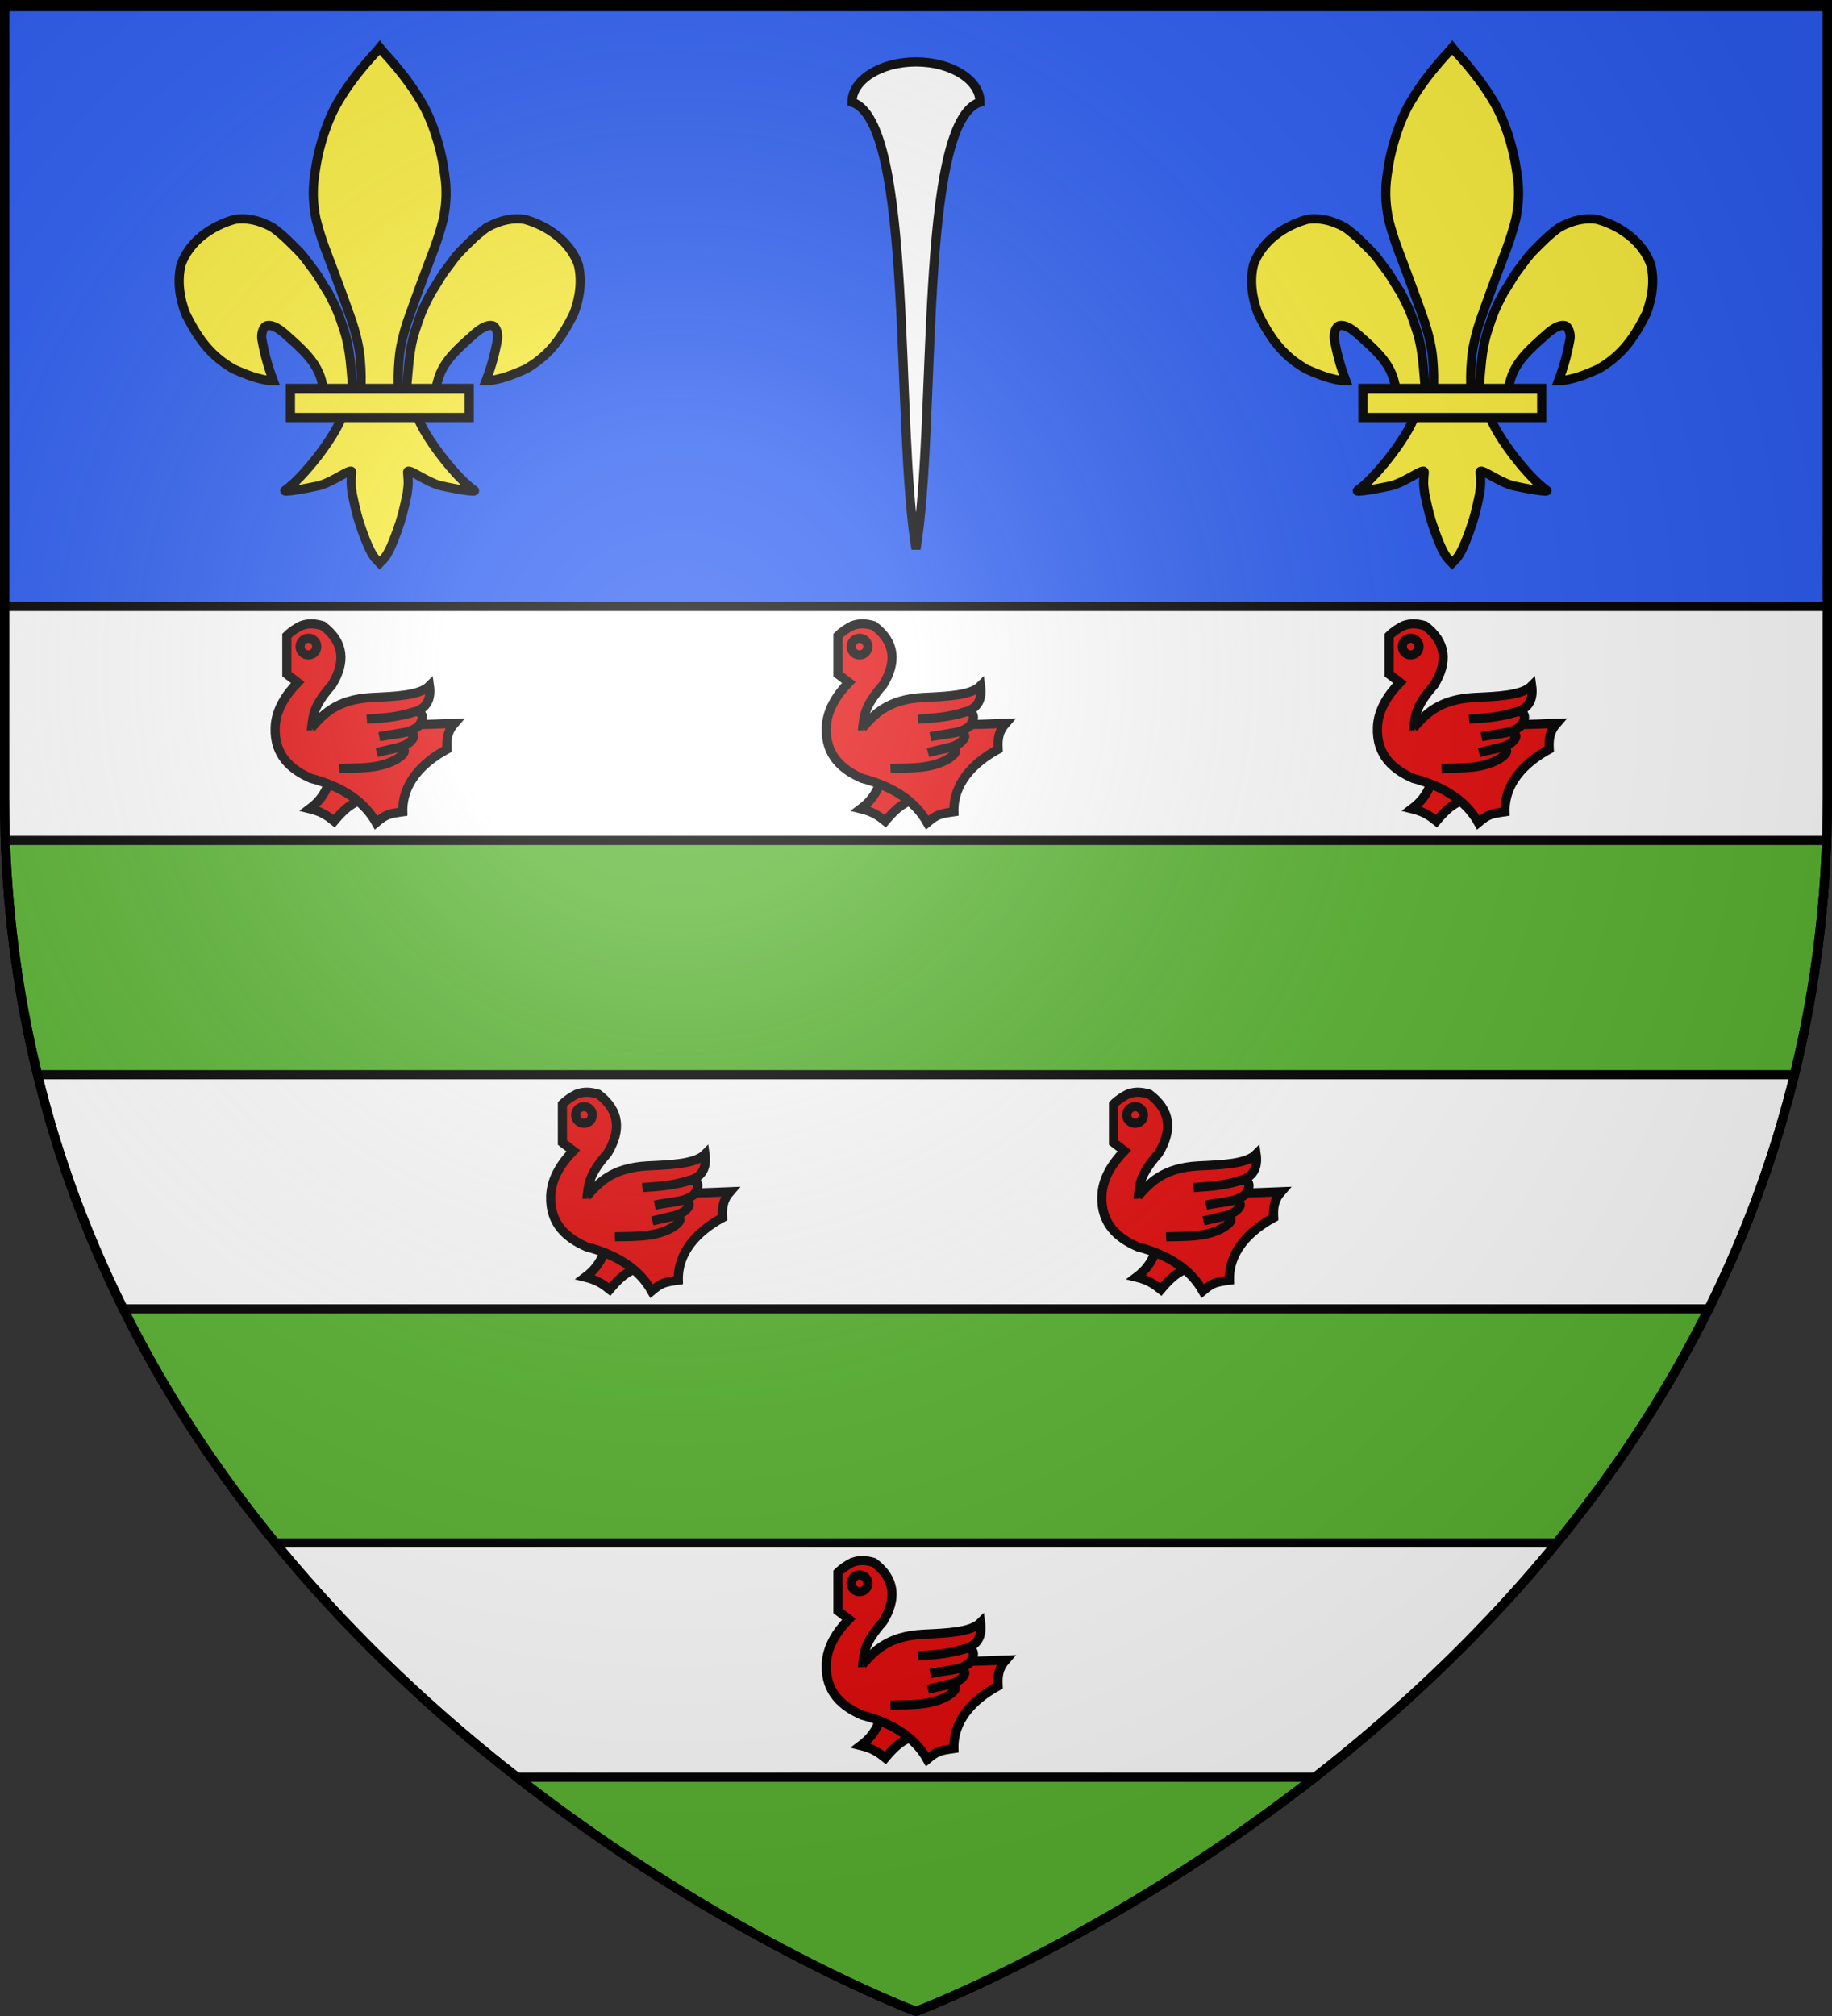 <?xml version="1.0" encoding="UTF-8" standalone="no"?>
<svg
   xmlns:dc="http://purl.org/dc/elements/1.1/"
   xmlns:cc="http://web.resource.org/cc/"
   xmlns:rdf="http://www.w3.org/1999/02/22-rdf-syntax-ns#"
   xmlns:svg="http://www.w3.org/2000/svg"
   xmlns="http://www.w3.org/2000/svg"
   xmlns:xlink="http://www.w3.org/1999/xlink"
   xmlns:sodipodi="http://sodipodi.sourceforge.net/DTD/sodipodi-0.dtd"
   xmlns:inkscape="http://www.inkscape.org/namespaces/inkscape"
   height="660"
   width="600"
   version="1.0"
   id="svg2"
   sodipodi:version="0.32"
   inkscape:version="0.44"
   sodipodi:docname="Blason_ville_fr_Vaucresson_(Hauts-de-Seine).svg"
   sodipodi:docbase="C:\Documents and Settings\Bruno Vallette\Mes documents\Perso\Wikipédia Blasons\Communes BVA"
   inkscape:export-filename="/Users/olivier/Desktop/Blason Rouge/Blason_Vide_3D.png"
   inkscape:export-xdpi="144"
   inkscape:export-ydpi="144">
  <rect width="100%" height="100%" fill="#333333" stroke="none"/>
  <sodipodi:namedview
     inkscape:window-height="719"
     inkscape:window-width="1024"
     inkscape:pageshadow="2"
     inkscape:pageopacity="0.0"
     guidetolerance="10.0"
     gridtolerance="10.0"
     objecttolerance="10.0"
     borderopacity="1.0"
     bordercolor="#666666"
     pagecolor="#ffffff"
     id="base"
     showgrid="false"
     height="660px"
     inkscape:zoom="0.8"
     inkscape:cx="320"
     inkscape:cy="329.99972"
     inkscape:window-x="-4"
     inkscape:window-y="-4"
     inkscape:current-layer="layer3" />
  <desc
     id="desc4">Flag of Canton of Valais (Wallis)</desc>
  <defs
     id="defs6">
    <linearGradient
       id="linearGradient2893">
      <stop
         style="stop-color:white;stop-opacity:0.314;"
         offset="0"
         id="stop2895" />
      <stop
         id="stop2897"
         offset="0.19"
         style="stop-color:white;stop-opacity:0.251;" />
      <stop
         style="stop-color:#6b6b6b;stop-opacity:0.125;"
         offset="0.6"
         id="stop2901" />
      <stop
         style="stop-color:black;stop-opacity:0.125;"
         offset="1"
         id="stop2899" />
    </linearGradient>
    <linearGradient
       id="linearGradient2885">
      <stop
         id="stop2887"
         offset="0"
         style="stop-color:white;stop-opacity:1;" />
      <stop
         style="stop-color:white;stop-opacity:1;"
         offset="0.229"
         id="stop2891" />
      <stop
         id="stop2889"
         offset="1"
         style="stop-color:black;stop-opacity:1;" />
    </linearGradient>
    <linearGradient
       id="linearGradient2955">
      <stop
         id="stop2867"
         offset="0"
         style="stop-color:#fd0000;stop-opacity:1;" />
      <stop
         style="stop-color:#e77275;stop-opacity:0.659;"
         offset="0.5"
         id="stop2873" />
      <stop
         style="stop-color:black;stop-opacity:0.323;"
         offset="1"
         id="stop2959" />
    </linearGradient>
    <radialGradient
       inkscape:collect="always"
       xlink:href="#linearGradient2955"
       id="radialGradient2961"
       cx="225.524"
       cy="218.901"
       fx="225.524"
       fy="218.901"
       r="300"
       gradientTransform="matrix(-4.167939e-4,2.183,-1.884,-3.599562e-4,615.597,-289.121)"
       gradientUnits="userSpaceOnUse" />
    <polygon
       id="star"
       transform="scale(53,53)"
       points="0,-1 0.588,0.809 -0.951,-0.309 0.951,-0.309 -0.588,0.809 0,-1 " />
    <clipPath
       id="clip">
      <path
         d="M 0,-200 L 0,600 L 300,600 L 300,-200 L 0,-200 z "
         id="path10" />
    </clipPath>
    <radialGradient
       inkscape:collect="always"
       xlink:href="#linearGradient2955"
       id="radialGradient1911"
       gradientUnits="userSpaceOnUse"
       gradientTransform="matrix(-4.167939e-4,2.183,-1.884,-3.599562e-4,615.597,-289.121)"
       cx="225.524"
       cy="218.901"
       fx="225.524"
       fy="218.901"
       r="300" />
    <radialGradient
       inkscape:collect="always"
       xlink:href="#linearGradient2955"
       id="radialGradient2865"
       gradientUnits="userSpaceOnUse"
       gradientTransform="matrix(0,1.749,-1.593,-1.049767e-7,551.788,-191.29)"
       cx="225.524"
       cy="218.901"
       fx="225.524"
       fy="218.901"
       r="300" />
    <radialGradient
       inkscape:collect="always"
       xlink:href="#linearGradient2955"
       id="radialGradient2871"
       gradientUnits="userSpaceOnUse"
       gradientTransform="matrix(0,1.386,-1.323,-5.741131e-8,-158.082,-109.541)"
       cx="225.524"
       cy="218.901"
       fx="225.524"
       fy="218.901"
       r="300" />
    <radialGradient
       inkscape:collect="always"
       xlink:href="#linearGradient2893"
       id="radialGradient3163"
       gradientUnits="userSpaceOnUse"
       gradientTransform="matrix(1.353,0,0,1.349,-77.629,-85.747)"
       cx="221.445"
       cy="226.331"
       fx="221.445"
       fy="226.331"
       r="300" />
  </defs>
  <g
     inkscape:groupmode="layer"
     id="layer3"
     inkscape:label="Fond écu"
     style="display:inline">
    <path
       style="fill:white;fill-opacity:1;fill-rule:evenodd;stroke:black;stroke-width:3;stroke-linecap:butt;stroke-linejoin:miter;stroke-miterlimit:4;stroke-dasharray:none;stroke-opacity:1;display:inline"
       d="M 1.5,198.5 L 1.5,260.719 C 1.5,546.17 300,658.5 300,658.5 C 300,658.5 598.5,546.17 598.5,260.719 L 598.5,198.5 L 1.5,198.5 z "
       id="path4630" />
    <rect
       style="opacity:1;color:black;fill:#2b5df2;fill-opacity:1;fill-rule:nonzero;stroke:black;stroke-width:3;stroke-linecap:butt;stroke-linejoin:miter;marker:none;marker-start:none;marker-mid:none;marker-end:none;stroke-miterlimit:4;stroke-dasharray:none;stroke-dashoffset:0;stroke-opacity:1;visibility:visible;display:inline;overflow:visible"
       id="rect1905"
       width="597"
       height="197"
       x="1.5"
       y="1.5" />
    <path
       style="color:black;fill:#5ab532;fill-opacity:1;fill-rule:nonzero;stroke:black;stroke-width:3;stroke-linecap:butt;stroke-linejoin:miter;marker:none;marker-start:none;marker-mid:none;marker-end:none;stroke-miterlimit:4;stroke-dasharray:none;stroke-dashoffset:0;stroke-opacity:1;visibility:visible;display:inline;overflow:visible"
       d="M 1.75,275.156 C 2.722,302.327 6.442,327.868 12.312,351.844 L 587.688,351.844 C 593.558,327.868 597.278,302.327 598.25,275.156 L 1.75,275.156 z M 40.406,428.5 C 54.522,456.91 71.606,482.415 90.219,505.156 L 509.781,505.156 C 528.394,482.415 545.478,456.91 559.594,428.5 L 40.406,428.5 z M 169.375,581.844 C 237.302,634.885 300,658.5 300,658.5 C 300,658.5 362.698,634.885 430.625,581.844 L 169.375,581.844 z "
       id="rect4635" />
  </g>
  <g
     inkscape:groupmode="layer"
     id="layer4"
     inkscape:label="Meubles"
     sodipodi:insensitive="true">
    <g
       id="g4620"
       transform="matrix(0.375,0,0,0.375,88.395,202.863)"
       style="fill:#e20909;fill-opacity:1;display:inline">
      <g
         transform="matrix(1.053,0,0,1.053,202.733,-149.892)"
         style="fill:#e20909;fill-opacity:1;display:inline"
         id="g5507">
        <path
           d="M -143.977,278.607 C -147.544,288.266 -153.145,294.367 -159.506,299.137 C -149.13,301.654 -144.122,305.513 -139.239,309.403 C -133.405,302.525 -127.306,295.98 -118.708,292.557 L -118.445,278.87 L -143.977,278.607 z "
           style="fill:#e20909;fill-opacity:1;fill-rule:evenodd;stroke:black;stroke-width:7.588;stroke-linecap:butt;stroke-linejoin:miter;stroke-miterlimit:4;stroke-dasharray:none;stroke-opacity:1"
           id="path4610" />
        <path
           d="M -178.483,155.681 C -174.563,151.799 -170.643,149.436 -166.723,147.379 C -159.864,144.79 -154.209,145.812 -148.736,147.379 C -130.859,160.875 -129.497,177.468 -141.126,196.497 C -156.489,213.939 -156.683,221.901 -157.729,230.395 C -120.393,230.402 -82.238,230.136 -39.432,228.319 C -45.276,234.968 -46.123,241.346 -45.659,249.765 C -67.158,261.499 -82.897,278.88 -82.324,301.65 C -93.971,303.321 -96.292,303.774 -104.461,310.643 C -113.768,294.081 -130.68,281.322 -158.421,273.978 C -174.568,266.921 -189.01,255.202 -188.168,231.778 C -187.654,217.466 -179.676,204.894 -169.49,194.421 L -178.483,187.504 L -178.483,155.681 z "
           style="fill:#e20909;fill-opacity:1;fill-rule:evenodd;stroke:black;stroke-width:7.588;stroke-linecap:butt;stroke-linejoin:miter;stroke-miterlimit:4;stroke-dasharray:none;stroke-opacity:1"
           id="path1946" />
        <path
           d="M -155.654,164.674 C -155.651,168.497 -158.749,171.598 -162.572,171.598 C -166.395,171.598 -169.493,168.497 -169.49,164.674 C -169.493,160.851 -166.395,157.751 -162.572,157.751 C -158.749,157.751 -155.651,160.851 -155.654,164.674 z "
           transform="translate(2,0)"
           style="color:black;fill:#e20909;fill-opacity:1;fill-rule:nonzero;stroke:black;stroke-width:7.588;stroke-linecap:butt;stroke-linejoin:miter;marker:none;marker-start:none;marker-mid:none;marker-end:none;stroke-miterlimit:4;stroke-dasharray:none;stroke-dashoffset:0;stroke-opacity:1;visibility:visible;display:inline;overflow:visible"
           id="path1948" />
        <path
           d="M -158.235,232.123 C -148.562,221.179 -137.594,208.506 -107.92,206.874 C -88.319,205.924 -68.194,205.299 -60.186,197.189 C -58.689,207.893 -62.217,215.298 -71.947,218.634 C -85.103,222.894 -98.569,224.058 -112.071,224.86 C -99.888,223.678 -89.399,224.068 -72.639,218.634 C -62.89,218.357 -65.951,227.098 -69.871,231.087 C -78.931,237.878 -91.05,236.716 -101.694,239.388 L -78.173,235.335 C -70.513,237.451 -73.388,240.905 -76.823,244.197 C -83.477,249.04 -94.528,249.953 -103.769,252.532 L -84.531,247.889 C -77.636,250.594 -82.109,254.512 -87.2,257.901 C -102.035,266.424 -119.191,265.149 -134.9,265.676"
           style="fill:#e20909;fill-opacity:1;fill-rule:evenodd;stroke:black;stroke-width:7.588;stroke-linecap:butt;stroke-linejoin:miter;stroke-miterlimit:4;stroke-dasharray:none;stroke-opacity:1"
           id="path3722" />
      </g>
    </g>
    <g
       id="g6427"
       transform="matrix(0.375,0,0,0.375,449.395,202.863)"
       style="fill:#e20909;fill-opacity:1;display:inline">
      <g
         transform="matrix(1.053,0,0,1.053,202.733,-149.892)"
         style="fill:#e20909;fill-opacity:1;display:inline"
         id="g6429">
        <path
           d="M -143.977,278.607 C -147.544,288.266 -153.145,294.367 -159.506,299.137 C -149.13,301.654 -144.122,305.513 -139.239,309.403 C -133.405,302.525 -127.306,295.98 -118.708,292.557 L -118.445,278.87 L -143.977,278.607 z "
           style="fill:#e20909;fill-opacity:1;fill-rule:evenodd;stroke:black;stroke-width:7.588;stroke-linecap:butt;stroke-linejoin:miter;stroke-miterlimit:4;stroke-dasharray:none;stroke-opacity:1"
           id="path6431" />
        <path
           d="M -178.483,155.681 C -174.563,151.799 -170.643,149.436 -166.723,147.379 C -159.864,144.79 -154.209,145.812 -148.736,147.379 C -130.859,160.875 -129.497,177.468 -141.126,196.497 C -156.489,213.939 -156.683,221.901 -157.729,230.395 C -120.393,230.402 -82.238,230.136 -39.432,228.319 C -45.276,234.968 -46.123,241.346 -45.659,249.765 C -67.158,261.499 -82.897,278.88 -82.324,301.65 C -93.971,303.321 -96.292,303.774 -104.461,310.643 C -113.768,294.081 -130.68,281.322 -158.421,273.978 C -174.568,266.921 -189.01,255.202 -188.168,231.778 C -187.654,217.466 -179.676,204.894 -169.49,194.421 L -178.483,187.504 L -178.483,155.681 z "
           style="fill:#e20909;fill-opacity:1;fill-rule:evenodd;stroke:black;stroke-width:7.588;stroke-linecap:butt;stroke-linejoin:miter;stroke-miterlimit:4;stroke-dasharray:none;stroke-opacity:1"
           id="path6433" />
        <path
           d="M -155.654,164.674 C -155.651,168.497 -158.749,171.598 -162.572,171.598 C -166.395,171.598 -169.493,168.497 -169.49,164.674 C -169.493,160.851 -166.395,157.751 -162.572,157.751 C -158.749,157.751 -155.651,160.851 -155.654,164.674 z "
           transform="translate(2,0)"
           style="color:black;fill:#e20909;fill-opacity:1;fill-rule:nonzero;stroke:black;stroke-width:7.588;stroke-linecap:butt;stroke-linejoin:miter;marker:none;marker-start:none;marker-mid:none;marker-end:none;stroke-miterlimit:4;stroke-dasharray:none;stroke-dashoffset:0;stroke-opacity:1;visibility:visible;display:inline;overflow:visible"
           id="path6435" />
        <path
           d="M -158.235,232.123 C -148.562,221.179 -137.594,208.506 -107.92,206.874 C -88.319,205.924 -68.194,205.299 -60.186,197.189 C -58.689,207.893 -62.217,215.298 -71.947,218.634 C -85.103,222.894 -98.569,224.058 -112.071,224.86 C -99.888,223.678 -89.399,224.068 -72.639,218.634 C -62.89,218.357 -65.951,227.098 -69.871,231.087 C -78.931,237.878 -91.05,236.716 -101.694,239.388 L -78.173,235.335 C -70.513,237.451 -73.388,240.905 -76.823,244.197 C -83.477,249.04 -94.528,249.953 -103.769,252.532 L -84.531,247.889 C -77.636,250.594 -82.109,254.512 -87.2,257.901 C -102.035,266.424 -119.191,265.149 -134.9,265.676"
           style="fill:#e20909;fill-opacity:1;fill-rule:evenodd;stroke:black;stroke-width:7.588;stroke-linecap:butt;stroke-linejoin:miter;stroke-miterlimit:4;stroke-dasharray:none;stroke-opacity:1"
           id="path6437" />
      </g>
    </g>
    <g
       id="g6439"
       transform="matrix(0.375,0,0,0.375,268.895,202.863)"
       style="fill:#e20909;fill-opacity:1;display:inline">
      <g
         transform="matrix(1.053,0,0,1.053,202.733,-149.892)"
         style="fill:#e20909;fill-opacity:1;display:inline"
         id="g6441">
        <path
           d="M -143.977,278.607 C -147.544,288.266 -153.145,294.367 -159.506,299.137 C -149.13,301.654 -144.122,305.513 -139.239,309.403 C -133.405,302.525 -127.306,295.98 -118.708,292.557 L -118.445,278.87 L -143.977,278.607 z "
           style="fill:#e20909;fill-opacity:1;fill-rule:evenodd;stroke:black;stroke-width:7.588;stroke-linecap:butt;stroke-linejoin:miter;stroke-miterlimit:4;stroke-dasharray:none;stroke-opacity:1"
           id="path6443" />
        <path
           d="M -178.483,155.681 C -174.563,151.799 -170.643,149.436 -166.723,147.379 C -159.864,144.79 -154.209,145.812 -148.736,147.379 C -130.859,160.875 -129.497,177.468 -141.126,196.497 C -156.489,213.939 -156.683,221.901 -157.729,230.395 C -120.393,230.402 -82.238,230.136 -39.432,228.319 C -45.276,234.968 -46.123,241.346 -45.659,249.765 C -67.158,261.499 -82.897,278.88 -82.324,301.65 C -93.971,303.321 -96.292,303.774 -104.461,310.643 C -113.768,294.081 -130.68,281.322 -158.421,273.978 C -174.568,266.921 -189.01,255.202 -188.168,231.778 C -187.654,217.466 -179.676,204.894 -169.49,194.421 L -178.483,187.504 L -178.483,155.681 z "
           style="fill:#e20909;fill-opacity:1;fill-rule:evenodd;stroke:black;stroke-width:7.588;stroke-linecap:butt;stroke-linejoin:miter;stroke-miterlimit:4;stroke-dasharray:none;stroke-opacity:1"
           id="path6445" />
        <path
           d="M -155.654,164.674 C -155.651,168.497 -158.749,171.598 -162.572,171.598 C -166.395,171.598 -169.493,168.497 -169.49,164.674 C -169.493,160.851 -166.395,157.751 -162.572,157.751 C -158.749,157.751 -155.651,160.851 -155.654,164.674 z "
           transform="translate(2,0)"
           style="color:black;fill:#e20909;fill-opacity:1;fill-rule:nonzero;stroke:black;stroke-width:7.588;stroke-linecap:butt;stroke-linejoin:miter;marker:none;marker-start:none;marker-mid:none;marker-end:none;stroke-miterlimit:4;stroke-dasharray:none;stroke-dashoffset:0;stroke-opacity:1;visibility:visible;display:inline;overflow:visible"
           id="path6447" />
        <path
           d="M -158.235,232.123 C -148.562,221.179 -137.594,208.506 -107.92,206.874 C -88.319,205.924 -68.194,205.299 -60.186,197.189 C -58.689,207.893 -62.217,215.298 -71.947,218.634 C -85.103,222.894 -98.569,224.058 -112.071,224.86 C -99.888,223.678 -89.399,224.068 -72.639,218.634 C -62.89,218.357 -65.951,227.098 -69.871,231.087 C -78.931,237.878 -91.05,236.716 -101.694,239.388 L -78.173,235.335 C -70.513,237.451 -73.388,240.905 -76.823,244.197 C -83.477,249.04 -94.528,249.953 -103.769,252.532 L -84.531,247.889 C -77.636,250.594 -82.109,254.512 -87.2,257.901 C -102.035,266.424 -119.191,265.149 -134.9,265.676"
           style="fill:#e20909;fill-opacity:1;fill-rule:evenodd;stroke:black;stroke-width:7.588;stroke-linecap:butt;stroke-linejoin:miter;stroke-miterlimit:4;stroke-dasharray:none;stroke-opacity:1"
           id="path6449" />
      </g>
    </g>
    <g
       id="g7366"
       transform="matrix(0.375,0,0,0.375,178.645,356.207)"
       style="fill:#e20909;fill-opacity:1;display:inline">
      <g
         transform="matrix(1.053,0,0,1.053,202.733,-149.892)"
         style="fill:#e20909;fill-opacity:1;display:inline"
         id="g7368">
        <path
           d="M -143.977,278.607 C -147.544,288.266 -153.145,294.367 -159.506,299.137 C -149.13,301.654 -144.122,305.513 -139.239,309.403 C -133.405,302.525 -127.306,295.98 -118.708,292.557 L -118.445,278.87 L -143.977,278.607 z "
           style="fill:#e20909;fill-opacity:1;fill-rule:evenodd;stroke:black;stroke-width:7.588;stroke-linecap:butt;stroke-linejoin:miter;stroke-miterlimit:4;stroke-dasharray:none;stroke-opacity:1"
           id="path7370" />
        <path
           d="M -178.483,155.681 C -174.563,151.799 -170.643,149.436 -166.723,147.379 C -159.864,144.79 -154.209,145.812 -148.736,147.379 C -130.859,160.875 -129.497,177.468 -141.126,196.497 C -156.489,213.939 -156.683,221.901 -157.729,230.395 C -120.393,230.402 -82.238,230.136 -39.432,228.319 C -45.276,234.968 -46.123,241.346 -45.659,249.765 C -67.158,261.499 -82.897,278.88 -82.324,301.65 C -93.971,303.321 -96.292,303.774 -104.461,310.643 C -113.768,294.081 -130.68,281.322 -158.421,273.978 C -174.568,266.921 -189.01,255.202 -188.168,231.778 C -187.654,217.466 -179.676,204.894 -169.49,194.421 L -178.483,187.504 L -178.483,155.681 z "
           style="fill:#e20909;fill-opacity:1;fill-rule:evenodd;stroke:black;stroke-width:7.588;stroke-linecap:butt;stroke-linejoin:miter;stroke-miterlimit:4;stroke-dasharray:none;stroke-opacity:1"
           id="path7372" />
        <path
           d="M -155.654,164.674 C -155.651,168.497 -158.749,171.598 -162.572,171.598 C -166.395,171.598 -169.493,168.497 -169.49,164.674 C -169.493,160.851 -166.395,157.751 -162.572,157.751 C -158.749,157.751 -155.651,160.851 -155.654,164.674 z "
           transform="translate(2,0)"
           style="color:black;fill:#e20909;fill-opacity:1;fill-rule:nonzero;stroke:black;stroke-width:7.588;stroke-linecap:butt;stroke-linejoin:miter;marker:none;marker-start:none;marker-mid:none;marker-end:none;stroke-miterlimit:4;stroke-dasharray:none;stroke-dashoffset:0;stroke-opacity:1;visibility:visible;display:inline;overflow:visible"
           id="path7374" />
        <path
           d="M -158.235,232.123 C -148.562,221.179 -137.594,208.506 -107.92,206.874 C -88.319,205.924 -68.194,205.299 -60.186,197.189 C -58.689,207.893 -62.217,215.298 -71.947,218.634 C -85.103,222.894 -98.569,224.058 -112.071,224.86 C -99.888,223.678 -89.399,224.068 -72.639,218.634 C -62.89,218.357 -65.951,227.098 -69.871,231.087 C -78.931,237.878 -91.05,236.716 -101.694,239.388 L -78.173,235.335 C -70.513,237.451 -73.388,240.905 -76.823,244.197 C -83.477,249.04 -94.528,249.953 -103.769,252.532 L -84.531,247.889 C -77.636,250.594 -82.109,254.512 -87.2,257.901 C -102.035,266.424 -119.191,265.149 -134.9,265.676"
           style="fill:#e20909;fill-opacity:1;fill-rule:evenodd;stroke:black;stroke-width:7.588;stroke-linecap:butt;stroke-linejoin:miter;stroke-miterlimit:4;stroke-dasharray:none;stroke-opacity:1"
           id="path7376" />
      </g>
    </g>
    <g
       id="g7390"
       transform="matrix(0.375,0,0,0.375,359.145,356.207)"
       style="fill:#e20909;fill-opacity:1;display:inline">
      <g
         transform="matrix(1.053,0,0,1.053,202.733,-149.892)"
         style="fill:#e20909;fill-opacity:1;display:inline"
         id="g7392">
        <path
           d="M -143.977,278.607 C -147.544,288.266 -153.145,294.367 -159.506,299.137 C -149.13,301.654 -144.122,305.513 -139.239,309.403 C -133.405,302.525 -127.306,295.98 -118.708,292.557 L -118.445,278.87 L -143.977,278.607 z "
           style="fill:#e20909;fill-opacity:1;fill-rule:evenodd;stroke:black;stroke-width:7.588;stroke-linecap:butt;stroke-linejoin:miter;stroke-miterlimit:4;stroke-dasharray:none;stroke-opacity:1"
           id="path7394" />
        <path
           d="M -178.483,155.681 C -174.563,151.799 -170.643,149.436 -166.723,147.379 C -159.864,144.79 -154.209,145.812 -148.736,147.379 C -130.859,160.875 -129.497,177.468 -141.126,196.497 C -156.489,213.939 -156.683,221.901 -157.729,230.395 C -120.393,230.402 -82.238,230.136 -39.432,228.319 C -45.276,234.968 -46.123,241.346 -45.659,249.765 C -67.158,261.499 -82.897,278.88 -82.324,301.65 C -93.971,303.321 -96.292,303.774 -104.461,310.643 C -113.768,294.081 -130.68,281.322 -158.421,273.978 C -174.568,266.921 -189.01,255.202 -188.168,231.778 C -187.654,217.466 -179.676,204.894 -169.49,194.421 L -178.483,187.504 L -178.483,155.681 z "
           style="fill:#e20909;fill-opacity:1;fill-rule:evenodd;stroke:black;stroke-width:7.588;stroke-linecap:butt;stroke-linejoin:miter;stroke-miterlimit:4;stroke-dasharray:none;stroke-opacity:1"
           id="path7396" />
        <path
           d="M -155.654,164.674 C -155.651,168.497 -158.749,171.598 -162.572,171.598 C -166.395,171.598 -169.493,168.497 -169.49,164.674 C -169.493,160.851 -166.395,157.751 -162.572,157.751 C -158.749,157.751 -155.651,160.851 -155.654,164.674 z "
           transform="translate(2,0)"
           style="color:black;fill:#e20909;fill-opacity:1;fill-rule:nonzero;stroke:black;stroke-width:7.588;stroke-linecap:butt;stroke-linejoin:miter;marker:none;marker-start:none;marker-mid:none;marker-end:none;stroke-miterlimit:4;stroke-dasharray:none;stroke-dashoffset:0;stroke-opacity:1;visibility:visible;display:inline;overflow:visible"
           id="path7398" />
        <path
           d="M -158.235,232.123 C -148.562,221.179 -137.594,208.506 -107.92,206.874 C -88.319,205.924 -68.194,205.299 -60.186,197.189 C -58.689,207.893 -62.217,215.298 -71.947,218.634 C -85.103,222.894 -98.569,224.058 -112.071,224.86 C -99.888,223.678 -89.399,224.068 -72.639,218.634 C -62.89,218.357 -65.951,227.098 -69.871,231.087 C -78.931,237.878 -91.05,236.716 -101.694,239.388 L -78.173,235.335 C -70.513,237.451 -73.388,240.905 -76.823,244.197 C -83.477,249.04 -94.528,249.953 -103.769,252.532 L -84.531,247.889 C -77.636,250.594 -82.109,254.512 -87.2,257.901 C -102.035,266.424 -119.191,265.149 -134.9,265.676"
           style="fill:#e20909;fill-opacity:1;fill-rule:evenodd;stroke:black;stroke-width:7.588;stroke-linecap:butt;stroke-linejoin:miter;stroke-miterlimit:4;stroke-dasharray:none;stroke-opacity:1"
           id="path7400" />
      </g>
    </g>
    <g
       id="g7446"
       transform="matrix(0.375,0,0,0.375,268.895,509.535)"
       style="fill:#e20909;fill-opacity:1;display:inline">
      <g
         transform="matrix(1.053,0,0,1.053,202.733,-149.892)"
         style="fill:#e20909;fill-opacity:1;display:inline"
         id="g7448">
        <path
           d="M -143.977,278.607 C -147.544,288.266 -153.145,294.367 -159.506,299.137 C -149.13,301.654 -144.122,305.513 -139.239,309.403 C -133.405,302.525 -127.306,295.98 -118.708,292.557 L -118.445,278.87 L -143.977,278.607 z "
           style="fill:#e20909;fill-opacity:1;fill-rule:evenodd;stroke:black;stroke-width:7.588;stroke-linecap:butt;stroke-linejoin:miter;stroke-miterlimit:4;stroke-dasharray:none;stroke-opacity:1"
           id="path7450" />
        <path
           d="M -178.483,155.681 C -174.563,151.799 -170.643,149.436 -166.723,147.379 C -159.864,144.79 -154.209,145.812 -148.736,147.379 C -130.859,160.875 -129.497,177.468 -141.126,196.497 C -156.489,213.939 -156.683,221.901 -157.729,230.395 C -120.393,230.402 -82.238,230.136 -39.432,228.319 C -45.276,234.968 -46.123,241.346 -45.659,249.765 C -67.158,261.499 -82.897,278.88 -82.324,301.65 C -93.971,303.321 -96.292,303.774 -104.461,310.643 C -113.768,294.081 -130.68,281.322 -158.421,273.978 C -174.568,266.921 -189.01,255.202 -188.168,231.778 C -187.654,217.466 -179.676,204.894 -169.49,194.421 L -178.483,187.504 L -178.483,155.681 z "
           style="fill:#e20909;fill-opacity:1;fill-rule:evenodd;stroke:black;stroke-width:7.588;stroke-linecap:butt;stroke-linejoin:miter;stroke-miterlimit:4;stroke-dasharray:none;stroke-opacity:1"
           id="path7452" />
        <path
           d="M -155.654,164.674 C -155.651,168.497 -158.749,171.598 -162.572,171.598 C -166.395,171.598 -169.493,168.497 -169.49,164.674 C -169.493,160.851 -166.395,157.751 -162.572,157.751 C -158.749,157.751 -155.651,160.851 -155.654,164.674 z "
           transform="translate(2,0)"
           style="color:black;fill:#e20909;fill-opacity:1;fill-rule:nonzero;stroke:black;stroke-width:7.588;stroke-linecap:butt;stroke-linejoin:miter;marker:none;marker-start:none;marker-mid:none;marker-end:none;stroke-miterlimit:4;stroke-dasharray:none;stroke-dashoffset:0;stroke-opacity:1;visibility:visible;display:inline;overflow:visible"
           id="path7454" />
        <path
           d="M -158.235,232.123 C -148.562,221.179 -137.594,208.506 -107.92,206.874 C -88.319,205.924 -68.194,205.299 -60.186,197.189 C -58.689,207.893 -62.217,215.298 -71.947,218.634 C -85.103,222.894 -98.569,224.058 -112.071,224.86 C -99.888,223.678 -89.399,224.068 -72.639,218.634 C -62.89,218.357 -65.951,227.098 -69.871,231.087 C -78.931,237.878 -91.05,236.716 -101.694,239.388 L -78.173,235.335 C -70.513,237.451 -73.388,240.905 -76.823,244.197 C -83.477,249.04 -94.528,249.953 -103.769,252.532 L -84.531,247.889 C -77.636,250.594 -82.109,254.512 -87.2,257.901 C -102.035,266.424 -119.191,265.149 -134.9,265.676"
           style="fill:#e20909;fill-opacity:1;fill-rule:evenodd;stroke:black;stroke-width:7.588;stroke-linecap:butt;stroke-linejoin:miter;stroke-miterlimit:4;stroke-dasharray:none;stroke-opacity:1"
           id="path7456" />
      </g>
    </g>
    <path
       style="color:black;fill:white;fill-opacity:1;fill-rule:nonzero;stroke:black;stroke-width:3;stroke-linecap:butt;stroke-linejoin:miter;marker:none;marker-start:none;marker-mid:none;marker-end:none;stroke-miterlimit:4;stroke-dasharray:none;stroke-dashoffset:0;stroke-opacity:1;visibility:visible;display:inline;overflow:visible"
       d="M 300,20.267 C 288.431,20.267 279.042,26.17 279.042,33.443 C 299.324,40.041 293.164,138.515 300,179.733 C 306.837,138.515 300.676,40.041 320.958,33.443 C 320.958,26.17 311.569,20.267 300,20.267 z "
       id="path8316" />
    <g
       id="g5506"
       transform="matrix(0.94,0,0,0.943,26.132,3.384)"
       style="fill:#fcef3c;fill-opacity:1;stroke:black;stroke-width:3.185;stroke-miterlimit:4;stroke-dasharray:none;stroke-opacity:1;display:inline">
      <path
         id="path1902"
         style="opacity:1;fill:#fcef3c;fill-opacity:1;fill-rule:evenodd;stroke:black;stroke-width:3.185;stroke-linecap:butt;stroke-linejoin:miter;stroke-miterlimit:4;stroke-dasharray:none;stroke-opacity:1"
         d="M 95.172,131.655 C 94.415,124.705 94.358,118.118 92.179,111.401 C 90.319,105.665 89.704,103.885 86.296,97.533 C 85.219,96.196 83.216,92.348 81.641,90.333 C 79.09,87.07 78.259,85.522 75.521,82.833 C 73.278,80.63 70.836,77.995 67.1,75.346 C 62.143,72.671 58.091,72.028 54.035,72.552 C 45.973,74.771 38.171,80.196 35.278,88.311 C 33.923,93.885 34.759,99.716 36.789,105.139 C 41.86,115.482 46.61,120.451 53.468,124.464 C 57.449,126.27 63.002,128.557 67.424,128.582 C 65.426,123.297 64.254,118.807 63.385,113.916 C 63.215,112.144 63.9,109.716 65.244,109.462 C 67.306,109.072 69.699,110.645 72.301,113.062 C 77.338,117.549 82.735,122.176 84.331,128.922 C 84.655,129.811 84.564,130.839 84.926,131.713" />
      <path
         id="path3734"
         style="opacity:1;fill:#fcef3c;fill-opacity:1;fill-rule:nonzero;stroke:black;stroke-width:3.185;stroke-linecap:butt;stroke-linejoin:miter;stroke-miterlimit:4;stroke-dasharray:none;stroke-opacity:1"
         d="M 103.619,14.018 C 98.059,20.013 93.649,25.558 90.054,31.681 C 85.917,38.545 83.377,47.726 82.399,53.465 C 81.641,58.36 80.522,63.473 82.301,72.426 C 84.196,80.03 86.545,85.345 88.694,91.154 C 91.178,97.862 92.968,102.678 94.947,108.376 C 97.086,115.038 97.612,119.361 97.74,121.341 C 98.109,125.448 98.088,128.775 97.942,131.655 L 111.03,131.655 C 110.884,128.775 110.863,125.448 111.232,121.341 C 111.359,119.361 111.885,115.038 114.025,108.376 C 116.004,102.678 117.794,97.862 120.278,91.154 C 122.427,85.345 124.776,80.03 126.671,72.426 C 128.45,63.473 127.331,58.36 126.573,53.465 C 125.595,47.726 123.054,38.545 118.918,31.681 C 115.338,25.583 110.949,20.058 105.42,14.092 L 104.51,12.932 L 103.619,14.018 z " />
      <path
         id="path6395"
         style="opacity:1;fill:#fcef3c;fill-opacity:1;fill-rule:evenodd;stroke:black;stroke-width:3.185;stroke-linecap:butt;stroke-linejoin:miter;stroke-miterlimit:4;stroke-dasharray:none;stroke-opacity:1"
         d="M 91.414,140.872 C 88.677,148.54 77.521,162.585 71.595,166.588 C 70.058,167.626 78.942,165.99 82.919,165.118 C 88.136,163.974 94.916,158.416 94.757,160.378 C 94.428,164.449 94.483,164.381 94.929,167.886 C 96.322,174.291 96.736,176.128 98.493,180.992 C 99.322,183.288 100.032,185.062 100.496,186.051 C 101.311,187.785 102.247,189.793 103.852,191.238 L 104.476,191.902 L 105.12,191.238 C 106.692,189.783 107.65,187.865 108.476,186.051 C 108.928,185.057 109.649,183.288 110.479,180.992 C 112.236,176.128 112.656,174.291 114.049,167.886 C 114.496,164.381 114.544,164.449 114.214,160.378 C 114.055,158.416 120.836,163.974 126.053,165.118 C 130.03,165.99 138.914,167.626 137.377,166.588 C 131.451,162.585 120.301,148.54 117.564,140.872 L 91.414,140.872 z " />
      <path
         id="path7291"
         style="opacity:1;fill:#fcef3c;fill-opacity:1;fill-rule:evenodd;stroke:black;stroke-width:3.185;stroke-linecap:butt;stroke-linejoin:miter;stroke-miterlimit:4;stroke-dasharray:none;stroke-opacity:1"
         d="M 113.8,131.655 C 114.557,124.705 114.614,118.118 116.793,111.401 C 118.654,105.665 119.268,103.885 122.676,97.533 C 123.753,96.196 125.757,92.348 127.332,90.333 C 129.883,87.07 130.714,85.522 133.452,82.833 C 135.695,80.63 138.136,77.995 141.873,75.346 C 146.829,72.671 150.881,72.028 154.938,72.552 C 163,74.771 170.801,80.196 173.694,88.311 C 175.05,93.885 174.213,99.716 172.183,105.139 C 167.112,115.482 162.362,120.451 155.504,124.464 C 151.523,126.27 145.971,128.557 141.548,128.582 C 143.546,123.297 144.719,118.807 145.587,113.916 C 145.757,112.144 145.072,109.716 143.728,109.462 C 141.667,109.072 139.273,110.645 136.671,113.062 C 131.635,117.549 126.237,122.176 124.641,128.922 C 124.318,129.811 124.408,130.839 124.046,131.713" />
      <rect
         id="rect4623"
         style="opacity:1;fill:#fcef3c;fill-opacity:1;stroke:black;stroke-width:3.185;stroke-miterlimit:4;stroke-dasharray:none;stroke-opacity:1"
         y="131.264"
         x="73.385"
         height="10.094"
         width="62.299" />
    </g>
    <g
       id="g9402"
       transform="matrix(0.94,0,0,0.943,377.382,3.384)"
       style="fill:#fcef3c;fill-opacity:1;stroke:black;stroke-width:3.185;stroke-miterlimit:4;stroke-dasharray:none;stroke-opacity:1;display:inline">
      <path
         id="path9404"
         style="opacity:1;fill:#fcef3c;fill-opacity:1;fill-rule:evenodd;stroke:black;stroke-width:3.185;stroke-linecap:butt;stroke-linejoin:miter;stroke-miterlimit:4;stroke-dasharray:none;stroke-opacity:1"
         d="M 95.172,131.655 C 94.415,124.705 94.358,118.118 92.179,111.401 C 90.319,105.665 89.704,103.885 86.296,97.533 C 85.219,96.196 83.216,92.348 81.641,90.333 C 79.09,87.07 78.259,85.522 75.521,82.833 C 73.278,80.63 70.836,77.995 67.1,75.346 C 62.143,72.671 58.091,72.028 54.035,72.552 C 45.973,74.771 38.171,80.196 35.278,88.311 C 33.923,93.885 34.759,99.716 36.789,105.139 C 41.86,115.482 46.61,120.451 53.468,124.464 C 57.449,126.27 63.002,128.557 67.424,128.582 C 65.426,123.297 64.254,118.807 63.385,113.916 C 63.215,112.144 63.9,109.716 65.244,109.462 C 67.306,109.072 69.699,110.645 72.301,113.062 C 77.338,117.549 82.735,122.176 84.331,128.922 C 84.655,129.811 84.564,130.839 84.926,131.713" />
      <path
         id="path9406"
         style="opacity:1;fill:#fcef3c;fill-opacity:1;fill-rule:nonzero;stroke:black;stroke-width:3.185;stroke-linecap:butt;stroke-linejoin:miter;stroke-miterlimit:4;stroke-dasharray:none;stroke-opacity:1"
         d="M 103.619,14.018 C 98.059,20.013 93.649,25.558 90.054,31.681 C 85.917,38.545 83.377,47.726 82.399,53.465 C 81.641,58.36 80.522,63.473 82.301,72.426 C 84.196,80.03 86.545,85.345 88.694,91.154 C 91.178,97.862 92.968,102.678 94.947,108.376 C 97.086,115.038 97.612,119.361 97.74,121.341 C 98.109,125.448 98.088,128.775 97.942,131.655 L 111.03,131.655 C 110.884,128.775 110.863,125.448 111.232,121.341 C 111.359,119.361 111.885,115.038 114.025,108.376 C 116.004,102.678 117.794,97.862 120.278,91.154 C 122.427,85.345 124.776,80.03 126.671,72.426 C 128.45,63.473 127.331,58.36 126.573,53.465 C 125.595,47.726 123.054,38.545 118.918,31.681 C 115.338,25.583 110.949,20.058 105.42,14.092 L 104.51,12.932 L 103.619,14.018 z " />
      <path
         id="path9408"
         style="opacity:1;fill:#fcef3c;fill-opacity:1;fill-rule:evenodd;stroke:black;stroke-width:3.185;stroke-linecap:butt;stroke-linejoin:miter;stroke-miterlimit:4;stroke-dasharray:none;stroke-opacity:1"
         d="M 91.414,140.872 C 88.677,148.54 77.521,162.585 71.595,166.588 C 70.058,167.626 78.942,165.99 82.919,165.118 C 88.136,163.974 94.916,158.416 94.757,160.378 C 94.428,164.449 94.483,164.381 94.929,167.886 C 96.322,174.291 96.736,176.128 98.493,180.992 C 99.322,183.288 100.032,185.062 100.496,186.051 C 101.311,187.785 102.247,189.793 103.852,191.238 L 104.476,191.902 L 105.12,191.238 C 106.692,189.783 107.65,187.865 108.476,186.051 C 108.928,185.057 109.649,183.288 110.479,180.992 C 112.236,176.128 112.656,174.291 114.049,167.886 C 114.496,164.381 114.544,164.449 114.214,160.378 C 114.055,158.416 120.836,163.974 126.053,165.118 C 130.03,165.99 138.914,167.626 137.377,166.588 C 131.451,162.585 120.301,148.54 117.564,140.872 L 91.414,140.872 z " />
      <path
         id="path9410"
         style="opacity:1;fill:#fcef3c;fill-opacity:1;fill-rule:evenodd;stroke:black;stroke-width:3.185;stroke-linecap:butt;stroke-linejoin:miter;stroke-miterlimit:4;stroke-dasharray:none;stroke-opacity:1"
         d="M 113.8,131.655 C 114.557,124.705 114.614,118.118 116.793,111.401 C 118.654,105.665 119.268,103.885 122.676,97.533 C 123.753,96.196 125.757,92.348 127.332,90.333 C 129.883,87.07 130.714,85.522 133.452,82.833 C 135.695,80.63 138.136,77.995 141.873,75.346 C 146.829,72.671 150.881,72.028 154.938,72.552 C 163,74.771 170.801,80.196 173.694,88.311 C 175.05,93.885 174.213,99.716 172.183,105.139 C 167.112,115.482 162.362,120.451 155.504,124.464 C 151.523,126.27 145.971,128.557 141.548,128.582 C 143.546,123.297 144.719,118.807 145.587,113.916 C 145.757,112.144 145.072,109.716 143.728,109.462 C 141.667,109.072 139.273,110.645 136.671,113.062 C 131.635,117.549 126.237,122.176 124.641,128.922 C 124.318,129.811 124.408,130.839 124.046,131.713" />
      <rect
         id="rect9412"
         style="opacity:1;fill:#fcef3c;fill-opacity:1;stroke:black;stroke-width:3.185;stroke-miterlimit:4;stroke-dasharray:none;stroke-opacity:1"
         y="131.264"
         x="73.385"
         height="10.094"
         width="62.299" />
    </g>
  </g>
  <g
     inkscape:groupmode="layer"
     id="layer2"
     inkscape:label="Reflet final"
     sodipodi:insensitive="true">
    <path
       sodipodi:nodetypes="cccccc"
       d="M 300,658.5 C 300,658.5 598.5,546.18 598.5,260.728 C 598.5,-24.723 598.5,2.176 598.5,2.176 L 1.5,2.176 L 1.5,260.728 C 1.5,546.18 300,658.5 300,658.5 z "
       style="opacity:1;fill:url(#radialGradient3163);fill-opacity:1;fill-rule:evenodd;stroke:none;stroke-width:1px;stroke-linecap:butt;stroke-linejoin:miter;stroke-opacity:1"
       id="path2875"
       inkscape:export-xdpi="144"
       inkscape:export-ydpi="144" />
  </g>
  <g
     inkscape:groupmode="layer"
     id="layer1"
     inkscape:label="Contour final"
     sodipodi:insensitive="true">
    <path
       sodipodi:nodetypes="cccccc"
       d="M 300,658.5 C 300,658.5 1.5,546.18 1.5,260.728 C 1.5,-24.723 1.5,2.176 1.5,2.176 L 598.5,2.176 L 598.5,260.728 C 598.5,546.18 300,658.5 300,658.5 z "
       style="opacity:1;fill:none;fill-opacity:1;fill-rule:evenodd;stroke:#000000;stroke-width:3;stroke-linecap:butt;stroke-linejoin:miter;stroke-miterlimit:4;stroke-dasharray:none;stroke-opacity:1"
       id="path1411"
       inkscape:export-xdpi="144"
       inkscape:export-ydpi="144" />
  </g>
</svg>
